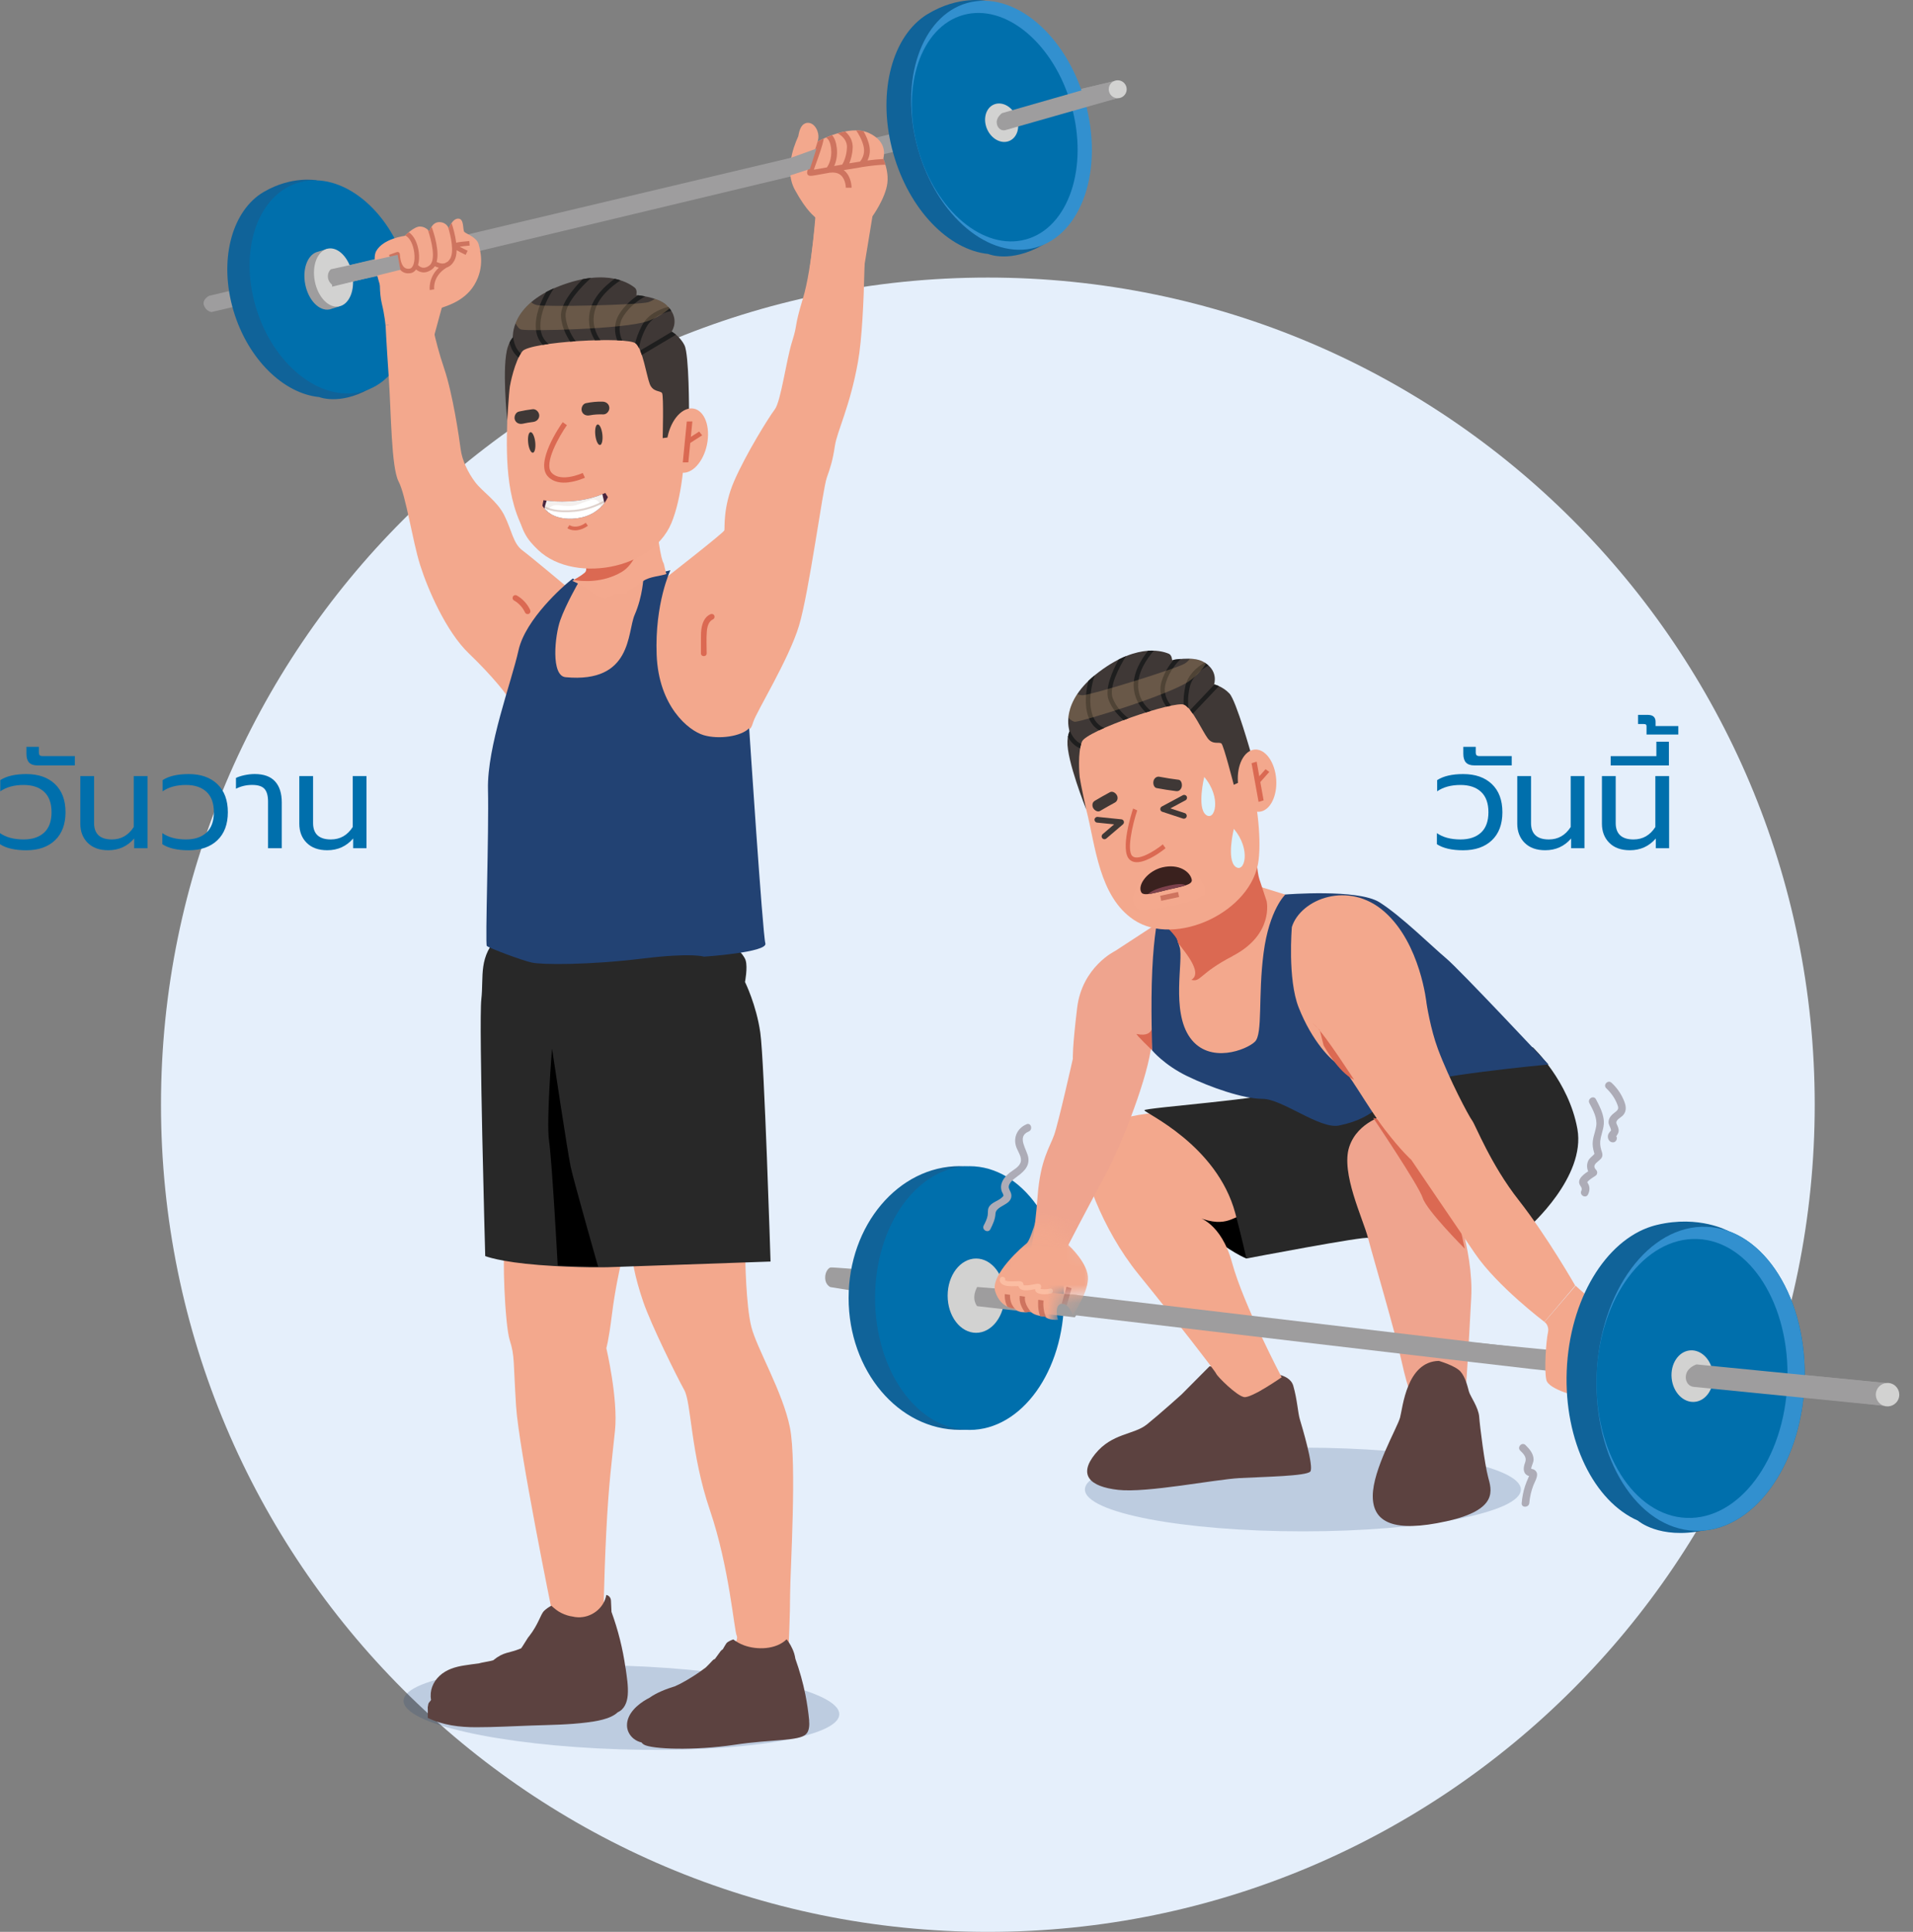 <svg width="105" height="106" viewBox="0 0 105 106" fill="none" xmlns="http://www.w3.org/2000/svg">
<rect x="0" y="0" width="105" height="106" fill="#808080" stroke="none"/>
<g clip-path="url(#clip0_1375_5872)">
<path d="M54.221 106.001C79.287 106.001 99.606 85.681 99.606 60.616C99.606 35.55 79.287 15.23 54.221 15.23C29.156 15.23 8.836 35.55 8.836 60.616C8.836 85.681 29.156 106.001 54.221 106.001Z" fill="#E5EFFB"/>
<path opacity="0.2" d="M46.066 94.07C46.106 92.803 40.785 91.605 34.181 91.395C27.578 91.186 22.191 92.043 22.151 93.311C22.111 94.578 27.432 95.776 34.036 95.985C40.639 96.195 46.026 95.338 46.066 94.07Z" fill="#224273"/>
<path d="M36.634 31.638C36.634 31.638 32.175 31.231 30.901 32.361C29.628 33.49 28.551 40.451 31.303 39.492C34.056 38.532 36.634 31.638 36.634 31.638Z" fill="#F3A88D"/>
<path d="M30.584 87.945C31.355 88.154 32.181 88.159 32.954 87.96C33.101 88.677 33.208 89.402 33.269 90.132C33.256 89.419 33.151 88.709 32.957 88.025C32.9 88.736 33.016 89.457 33.291 90.112C33.199 89.419 33.105 88.729 33.013 88.036C33.007 87.98 32.994 87.914 32.941 87.886C32.898 87.862 32.845 87.877 32.797 87.89C32.437 88.004 32.078 88.115 31.718 88.229C31.792 88.264 31.888 88.246 31.943 88.187" fill="#006FAC"/>
<path d="M42.294 89.913L42.882 90.26L42.847 91.641C42.847 91.641 41.805 91.016 41.783 90.942C41.761 90.868 41.547 90.35 41.547 90.35L41.944 89.738L42.292 89.913H42.294Z" fill="white"/>
<path d="M40.908 69.046C40.908 69.046 40.939 71.613 41.24 72.806C41.542 73.999 42.969 76.38 43.358 78.333C43.746 80.286 43.371 86.229 43.368 87.446C43.366 88.663 43.288 90.273 43.288 90.273L42.61 92.189C42.61 92.189 40.828 91.216 40.343 91.07C39.858 90.924 40.581 90.022 40.439 89.755C40.297 89.486 40.032 85.991 38.966 82.864C37.9 79.738 37.95 76.977 37.559 76.273C37.168 75.57 35.755 72.73 35.307 71.432C34.859 70.134 34.599 68.843 34.754 68.716C34.909 68.59 39.145 68.329 39.362 68.336C39.578 68.343 40.908 69.044 40.908 69.044V69.046Z" fill="#F3A88D"/>
<path d="M34.04 69.529C34.04 69.529 33.765 70.696 33.586 72.138C33.407 73.58 33.28 73.971 33.28 73.971C33.28 73.971 33.935 76.754 33.756 78.493C33.577 80.23 33.413 81.344 33.276 84.071C33.14 86.797 33.112 89.231 33.112 89.231L30.695 89.154L30.331 88.584C30.331 88.584 28.478 79.544 28.325 77.139C28.172 74.733 28.259 74.406 27.98 73.543C27.702 72.677 27.565 68.594 27.718 68.566C27.871 68.537 29.878 67.714 31.969 68.109C34.06 68.505 33.876 68.269 34.06 68.505C34.243 68.74 34.036 69.534 34.036 69.534L34.04 69.529Z" fill="#F3A88D"/>
<path d="M61.131 4.455L11.477 16.231C11.477 16.231 11.075 16.432 11.197 16.764C11.317 17.096 11.614 17.122 11.614 17.122L61.334 5.388L61.133 4.453L61.131 4.455Z" fill="#9E9D9E"/>
<path d="M14.31 10.636C14.34 10.615 14.371 10.595 14.404 10.575C14.41 10.571 14.415 10.569 14.421 10.564C14.447 10.549 14.473 10.534 14.5 10.518C16.029 9.631 17.377 9.894 17.377 9.894L17.462 10.4C19.022 11.045 20.438 12.699 21.078 14.86C21.681 16.891 21.449 18.877 20.608 20.201C20.667 20.754 20.567 21.182 20.21 21.372C18.6 22.239 17.519 21.787 17.519 21.787C15.564 21.597 13.604 19.705 12.815 17.049C12.014 14.346 12.684 11.727 14.31 10.634V10.636Z" fill="#106399"/>
<path d="M14.038 16.837C14.98 20.009 17.59 22.091 19.873 21.488C22.154 20.883 23.242 17.82 22.301 14.648C21.359 11.476 18.748 9.394 16.465 9.997C14.184 10.602 13.097 13.665 14.038 16.837Z" fill="#006FAC"/>
<path d="M40.181 51.817C40.181 51.817 40.81 52.307 40.928 52.7C41.046 53.093 40.891 53.88 40.891 53.88C40.891 53.88 41.515 55.134 41.732 56.669C41.95 58.205 42.293 69.221 42.293 69.221L33.382 69.531C33.382 69.531 31.78 69.579 29.602 69.411C27.422 69.243 26.633 68.921 26.633 68.921C26.633 68.921 26.275 56.106 26.419 54.828C26.563 53.55 26.224 52.479 27.435 51.302C28.645 50.122 33.515 50.192 34.631 50.275C35.748 50.36 38.878 50.804 38.878 50.804L40.178 51.815L40.181 51.817Z" fill="#282828"/>
<path d="M19.16 14.555L61.13 4.455L61.331 5.39L19.129 15.492L19.16 14.555Z" fill="#9E9D9E"/>
<path d="M24.478 13.394C24.478 13.394 24.065 13.031 23.694 13.02C23.322 13.009 23.158 13.156 23.108 13.175C23.058 13.197 22.802 13.103 22.551 13.217C22.3 13.33 22.038 13.446 22.038 13.446C22.038 13.446 21.668 13.459 21.485 13.588C21.301 13.717 21.153 14.348 21.317 14.486C21.481 14.624 21.889 14.255 21.889 14.255C21.889 14.255 21.85 14.49 22.282 14.392C22.715 14.294 23.027 14.158 23.027 14.158L23.344 13.638L24.476 13.392L24.478 13.394Z" fill="#EAAC80"/>
<path d="M50.697 0.915C50.73 0.891 50.765 0.867 50.8 0.843C50.806 0.838 50.813 0.836 50.819 0.832C50.848 0.812 50.878 0.794 50.907 0.777C52.609 -0.261 54.103 0.041 54.103 0.041L54.197 0.633C55.927 1.382 57.496 3.313 58.204 5.835C58.868 8.207 58.61 10.525 57.673 12.076C57.736 12.721 57.625 13.221 57.229 13.446C55.44 14.462 54.241 13.935 54.241 13.935C52.069 13.717 49.898 11.511 49.028 8.41C48.143 5.256 48.892 2.195 50.697 0.915Z" fill="#106399"/>
<path d="M56.851 13.581C59.386 12.871 60.599 9.291 59.561 5.586C58.522 1.881 55.625 -0.546 53.09 0.164C50.555 0.875 49.342 4.455 50.381 8.16C51.419 11.865 54.316 14.292 56.851 13.581Z" fill="#3290CF"/>
<path d="M56.321 13.134C58.647 12.482 59.76 9.197 58.807 5.798C57.854 2.398 55.196 0.171 52.87 0.823C50.544 1.475 49.431 4.76 50.384 8.159C51.337 11.559 53.995 13.786 56.321 13.134Z" fill="#006FAC"/>
<path d="M27.998 38.51C28.028 38.318 26.978 37.042 25.732 35.851C24.487 34.661 23.476 32.325 23.058 30.997C22.639 29.669 22.28 27.189 21.878 26.42C21.474 25.651 21.472 22.667 21.337 20.689C21.201 18.712 21.164 17.854 21.164 17.854L23.635 17.262C23.635 17.262 23.805 18.522 24.378 20.215C24.856 21.627 25.206 24.032 25.284 24.642C25.363 25.249 25.678 25.924 26.088 26.464C26.499 27.003 27.279 27.475 27.681 28.277C28.083 29.079 28.166 29.819 28.666 30.193C29.167 30.567 31.196 32.269 31.196 32.269C31.196 32.269 30.982 35.996 30.882 36.026C30.781 36.057 27.996 38.508 27.996 38.508L27.998 38.51Z" fill="#F3A88D"/>
<path d="M41.12 39.957C41.12 39.957 41.183 40.138 41.349 39.601C41.516 39.063 43.303 36.167 43.855 34.334C44.408 32.501 45.157 26.842 45.376 26.224C45.592 25.606 45.701 25.28 45.826 24.461C45.95 23.642 46.652 22.316 47.091 19.862C47.53 17.409 47.475 11.53 47.475 11.53L44.788 11.453C44.788 11.453 44.587 14.671 44.074 16.364C43.56 18.06 43.809 17.686 43.48 18.73C43.15 19.773 42.866 22.018 42.523 22.468C42.18 22.919 40.943 24.915 40.305 26.377C39.667 27.836 39.794 28.974 39.757 29.103C39.72 29.232 36.635 31.636 36.635 31.636L33.889 37.831L38.109 43.245L41.124 39.955L41.12 39.957Z" fill="#F3A88D"/>
<path d="M47.577 11.751C47.577 11.751 48.396 10.79 48.51 10.316C48.624 9.842 48.593 9.093 48.593 9.093L45.803 9.604C45.803 9.604 45.283 9.407 45.056 9.333C44.829 9.261 44.842 9.326 44.829 9.261C44.813 9.195 44.805 8.996 44.84 8.948C44.875 8.9 45.329 9.003 45.416 8.824C45.504 8.645 45.79 8.763 45.602 8.428C45.554 8.343 44.831 8.208 44.512 8.411C44.193 8.614 43.988 8.872 43.926 9.215C43.865 9.558 43.773 9.868 44.112 10.076C44.451 10.283 44.822 10.511 45.043 10.812C45.264 11.116 45.41 11.679 45.41 11.679L47.579 11.749L47.577 11.751Z" fill="#F3A88D"/>
<path d="M46.364 10.068C46.449 10.004 47.229 9.351 47.163 9.355C47.098 9.36 45.802 9.605 45.802 9.605L45.457 9.476C45.457 9.476 45.669 9.666 45.778 9.851C45.887 10.037 46.364 10.068 46.364 10.068Z" fill="#EAAC80"/>
<path d="M22.651 17.571C22.651 17.571 22.837 16.656 22.97 16.363C23.103 16.07 24.185 15.391 24.438 15.177C24.692 14.963 25.061 14.224 25.061 14.224L23.942 14.469L23.232 13.483C23.232 13.483 22.474 13.287 22.299 13.331C22.125 13.374 21.97 13.591 22.286 13.726C22.603 13.859 22.599 14.008 22.599 14.008L21.727 15.065L20.858 15.236C20.858 15.236 20.807 16.048 20.96 16.671C21.113 17.294 21.161 17.853 21.161 17.853L22.651 17.571Z" fill="#F3A88D"/>
<path d="M48.056 8.249C48.056 8.249 47.739 8.38 47.588 8.437C47.438 8.494 47.274 8.909 46.964 8.997C46.653 9.086 46.572 8.922 46.572 8.922C46.572 8.922 46.511 9.13 46.236 9.121C45.961 9.112 45.967 8.964 45.967 8.964C45.967 8.964 45.814 9.143 45.567 9.099C45.323 9.053 45.406 8.306 45.498 8.166C45.589 8.027 46.028 8.184 46.028 8.184C46.028 8.184 46.122 7.946 46.382 7.915C46.642 7.887 46.813 7.989 46.813 7.989C46.813 7.989 47.136 7.909 47.58 7.944C48.023 7.978 48.246 8.204 48.246 8.204L48.056 8.245V8.249Z" fill="#EAAC80"/>
<path d="M17.354 13.839H17.361C17.383 13.828 17.407 13.822 17.428 13.817L18.003 13.643C18.003 13.643 18.025 13.765 18.055 13.935C18.405 14.158 18.698 14.621 18.809 15.194C18.916 15.757 18.82 16.288 18.586 16.625C18.602 16.743 18.61 16.817 18.61 16.817L18.213 16.939C18.171 16.957 18.128 16.97 18.084 16.979C17.516 17.088 16.919 16.465 16.751 15.589C16.596 14.779 16.863 14.036 17.354 13.841V13.839Z" fill="#9E9D9E"/>
<path d="M17.277 15.424C17.445 16.3 18.041 16.923 18.609 16.814C19.177 16.704 19.503 15.907 19.335 15.031C19.166 14.155 18.57 13.532 18.002 13.641C17.434 13.751 17.108 14.548 17.277 15.424Z" fill="#D2D2D1"/>
<path d="M18.167 14.772C18.167 14.772 17.972 14.916 17.998 15.217C18.027 15.519 18.294 15.674 18.294 15.674L21.444 14.99L21.225 14.105L18.169 14.772H18.167Z" fill="#9E9D9E"/>
<path d="M30.3 57.539C30.3 57.539 31.154 63.241 31.326 64.036C31.499 64.832 32.83 69.511 32.83 69.511L30.612 69.441C30.612 69.441 30.3 63.706 30.138 62.616C29.974 61.526 30.3 57.539 30.3 57.539Z" fill="black"/>
<path d="M54.177 7.081C54.415 7.631 54.966 7.922 55.409 7.729C55.851 7.537 56.017 6.936 55.779 6.386C55.54 5.835 54.99 5.545 54.546 5.737C54.105 5.929 53.939 6.53 54.177 7.081Z" fill="#D2D2D1"/>
<path d="M54.993 6.212C54.993 6.212 54.701 6.419 54.707 6.712C54.714 7.005 54.934 7.195 55.172 7.143L61.331 5.388L61.13 4.453L54.993 6.21V6.212Z" fill="#9E9D9E"/>
<path d="M60.856 4.881C60.847 5.154 61.061 5.381 61.332 5.39C61.603 5.399 61.832 5.184 61.841 4.914C61.85 4.643 61.636 4.413 61.365 4.405C61.094 4.396 60.864 4.61 60.856 4.881Z" fill="#D2D2D1"/>
<path d="M41.12 39.956C41.12 39.956 41.86 51.264 42.009 51.762C42.157 52.26 38.636 52.492 38.636 52.492C38.636 52.492 38.015 52.262 35.282 52.594C32.267 52.961 29.759 52.937 29.204 52.819C28.649 52.704 26.816 52.005 26.72 51.904C26.624 51.801 26.84 45.693 26.784 43.322C26.727 40.952 28.079 37.415 28.459 35.685C28.842 33.954 30.976 32.121 31.208 31.931C31.527 31.671 31.439 31.741 31.439 31.741L31.75 31.966C31.75 31.966 31.048 33.185 30.749 34.04C30.45 34.894 30.233 37.081 31.042 37.157C34.714 37.505 34.421 34.684 34.834 33.738C35.286 32.705 35.319 31.66 35.319 31.66L36.796 31.289C36.796 31.289 35.935 33.102 36.042 35.927C36.15 38.752 37.786 40.087 38.616 40.336C39.446 40.585 40.681 40.412 41.117 39.958L41.12 39.956Z" fill="#224273"/>
<path d="M38.787 35.849C38.787 35.451 38.763 35.047 38.796 34.65C38.818 34.39 38.886 34.095 39.143 33.977C39.22 33.942 39.239 33.83 39.2 33.763C39.154 33.684 39.063 33.671 38.986 33.706C38.661 33.856 38.538 34.211 38.495 34.542C38.471 34.726 38.473 34.907 38.473 35.093V35.851C38.473 36.052 38.789 36.054 38.787 35.851V35.849Z" fill="#DB6952"/>
<path d="M29.098 33.462C28.943 33.134 28.683 32.856 28.369 32.675C28.297 32.633 28.194 32.655 28.154 32.732C28.115 32.808 28.135 32.902 28.211 32.946C28.248 32.968 28.283 32.99 28.318 33.014C28.334 33.025 28.351 33.035 28.366 33.046C28.371 33.049 28.397 33.068 28.377 33.055C28.358 33.042 28.386 33.062 28.388 33.064C28.454 33.116 28.513 33.173 28.57 33.234C28.598 33.265 28.624 33.295 28.648 33.326C28.666 33.35 28.637 33.311 28.648 33.326C28.655 33.335 28.659 33.341 28.666 33.35C28.679 33.368 28.69 33.385 28.703 33.403C28.749 33.472 28.79 33.544 28.825 33.619C28.86 33.693 28.974 33.719 29.039 33.676C29.116 33.625 29.133 33.54 29.096 33.462H29.098Z" fill="#DB6952"/>
<path d="M32.155 31.354C32.109 31.459 31.786 31.662 31.41 31.872C31.81 32.044 32.173 32.254 32.529 32.523C32.577 32.56 32.62 32.599 32.664 32.638C32.854 32.713 33.047 32.78 33.239 32.844C33.317 32.791 33.403 32.748 33.499 32.715C33.719 32.577 33.99 32.516 34.298 32.566C34.724 32.256 34.973 32.103 35.314 31.874C35.672 31.633 36.219 31.618 36.581 31.496C36.525 31.387 36.444 30.932 36.424 30.901C36.278 30.701 36.109 29.665 35.751 26.506L31.655 26.941C31.976 30.082 32.256 31.127 32.155 31.354Z" fill="#F4A98E"/>
<path d="M35.606 27.238C35.606 27.238 35.746 27.144 35.821 27.122C35.799 26.926 35.775 26.72 35.748 26.502L34.816 26.6L31.801 28.254C32.054 30.382 32.24 31.158 32.155 31.35C32.111 31.448 31.829 31.632 31.488 31.824C31.956 31.903 33.074 32.001 34.125 31.383C35.499 30.574 35.609 27.238 35.609 27.238H35.606Z" fill="#DB6952"/>
<path d="M28.496 19.579C27.406 20.984 28.581 24.272 28.605 24.479C28.629 24.685 28.242 26.138 28.476 28.169C28.71 30.199 30.532 31.184 32.964 30.638C36.409 29.865 36.28 26.083 36.28 26.083L36.73 25.991L37.394 22.745C37.394 22.745 37.643 18.539 35.126 18.166C32.607 17.792 28.942 19.011 28.496 19.581V19.579Z" fill="#F4A98E"/>
<path d="M27.877 20.64C27.766 21.281 27.862 22.198 27.838 23.175C27.785 25.228 27.759 27.826 29.186 29.779C30.883 32.101 35.707 31.457 36.852 28.7C37.949 26.058 37.778 20.155 36.872 18.89C35.39 16.824 28.487 17.154 27.875 20.643L27.877 20.64Z" fill="#F3A88D"/>
<path d="M36.579 16.738C37.374 17.481 36.863 18.195 36.863 18.195C36.863 18.195 37.313 18.431 37.57 18.945C37.828 19.458 37.819 22.634 37.819 22.634L36.954 23.958L36.373 24.041C36.373 24.041 36.434 21.717 36.34 21.57C36.246 21.424 35.844 21.527 35.665 21.075C35.488 20.622 35.276 19.18 34.903 18.851C34.438 18.44 29.092 18.75 28.672 19.274C28.253 19.799 28.001 21.088 27.984 21.212C27.927 21.61 27.842 23.082 27.842 23.082C27.842 23.082 27.525 20.061 27.877 19.023C28.004 18.652 28.154 18.512 28.154 18.512C28.154 18.512 27.977 16.755 30.702 15.698C33.428 14.641 34.66 15.652 34.831 15.777C35.001 15.901 34.925 16.194 34.925 16.194C34.925 16.194 36.096 16.284 36.581 16.738H36.579Z" fill="#3F3836"/>
<path d="M37.753 22.435C37.123 22.603 36.603 23.519 36.588 24.48C36.573 25.441 37.071 26.083 37.698 25.915C38.327 25.747 38.847 24.832 38.862 23.87C38.878 22.909 38.38 22.267 37.753 22.435Z" fill="#F3A88D"/>
<path d="M37.782 25.369L37.477 25.373L37.697 23.127L38.003 23.123L37.782 25.369Z" fill="#DA6952"/>
<path d="M37.812 24.353L37.648 24.145L38.376 23.678L38.538 23.887L37.812 24.353Z" fill="#DA6952"/>
<path d="M28.46 19.623C28.5 19.542 28.541 19.465 28.585 19.395C28.338 19.183 28.192 18.843 28.152 18.373C28.152 18.366 28.152 18.362 28.152 18.355C28.146 18.454 28.152 18.511 28.152 18.511C28.152 18.511 28.063 18.594 27.967 18.799C28.056 19.157 28.222 19.433 28.463 19.62L28.46 19.623Z" fill="#1E1E1E"/>
<path d="M30.109 18.873C29.889 18.694 29.703 18.429 29.668 18.032C29.591 17.162 30.135 16.223 30.404 15.816C30.251 15.884 30.109 15.954 29.976 16.024C29.688 16.531 29.349 17.302 29.415 18.053C29.449 18.436 29.598 18.715 29.792 18.921C29.893 18.903 30 18.888 30.109 18.873Z" fill="#1E1E1E"/>
<path d="M36.876 18.203L35.137 19.236C35.167 19.311 35.198 19.394 35.226 19.479L37.103 18.365C36.996 18.275 36.911 18.223 36.876 18.203Z" fill="#1E1E1E"/>
<path d="M31.044 17.371C30.985 16.69 31.902 15.735 32.438 15.25C32.294 15.265 32.141 15.289 31.981 15.32C31.409 15.89 30.734 16.747 30.791 17.393C30.836 17.926 31.072 18.402 31.297 18.745C31.396 18.737 31.494 18.73 31.592 18.724C31.363 18.398 31.09 17.911 31.044 17.371Z" fill="#1E1E1E"/>
<path d="M35.073 19.099C35.112 18.83 35.215 18.441 35.47 17.965C35.767 17.408 36.379 17.165 36.849 17.061C36.803 16.988 36.748 16.914 36.678 16.84C36.176 16.971 35.564 17.248 35.245 17.845C35.04 18.227 34.929 18.559 34.865 18.826C34.878 18.834 34.892 18.841 34.9 18.85C34.961 18.904 35.018 18.992 35.073 19.099Z" fill="#1E1E1E"/>
<path d="M34.228 17.331C34.584 16.78 35.087 16.442 35.416 16.262C35.248 16.23 35.106 16.212 35.019 16.201C34.695 16.413 34.311 16.734 34.016 17.191C33.656 17.748 33.736 18.296 33.876 18.67C33.974 18.674 34.066 18.679 34.154 18.685C34.012 18.373 33.887 17.857 34.23 17.328L34.228 17.331Z" fill="#1E1E1E"/>
<path d="M32.632 17.121C32.809 16.335 33.532 15.729 34.061 15.382C33.963 15.351 33.856 15.321 33.74 15.297C33.203 15.684 32.558 16.291 32.383 17.067C32.228 17.757 32.427 18.305 32.654 18.67C32.757 18.668 32.859 18.666 32.958 18.663C32.713 18.323 32.481 17.792 32.632 17.121Z" fill="#1E1E1E"/>
<g opacity="0.22">
<path d="M36.579 16.737C36.419 16.588 36.186 16.479 35.943 16.398C35.83 16.475 35.707 16.54 35.585 16.58C35.078 16.733 29.951 16.855 29.457 16.737C29.323 16.704 29.227 16.648 29.157 16.582C28.683 16.986 28.432 17.399 28.299 17.74C28.384 17.91 28.487 18.048 28.609 18.081C28.985 18.183 34.267 18.068 35.532 17.626C36.061 17.443 36.465 17.172 36.752 16.918C36.703 16.859 36.649 16.798 36.583 16.737H36.579Z" fill="#FDC987"/>
</g>
<path d="M29.377 24.255C29.411 24.567 29.355 24.83 29.248 24.841C29.141 24.852 29.026 24.611 28.991 24.299C28.956 23.988 29.012 23.724 29.119 23.713C29.226 23.702 29.342 23.943 29.377 24.255Z" fill="#3F3836"/>
<path d="M32.676 23.875C32.711 24.187 32.827 24.428 32.934 24.417C33.04 24.406 33.097 24.142 33.062 23.831C33.027 23.521 32.912 23.279 32.805 23.289C32.698 23.3 32.641 23.565 32.676 23.875Z" fill="#3F3836"/>
<path d="M29.235 22.453C28.984 22.484 28.733 22.527 28.484 22.582C28.3 22.623 28.204 22.851 28.256 23.021C28.318 23.213 28.51 23.29 28.696 23.248C28.883 23.207 29.071 23.174 29.261 23.152C29.449 23.13 29.604 22.988 29.598 22.789C29.591 22.613 29.423 22.431 29.235 22.453Z" fill="#3F3836"/>
<path d="M33.081 22.039C32.769 22.028 32.467 22.061 32.162 22.122C31.976 22.159 31.882 22.395 31.934 22.561C31.995 22.758 32.188 22.826 32.373 22.788C32.616 22.741 32.863 22.73 33.11 22.738C33.298 22.745 33.453 22.555 33.446 22.376C33.437 22.175 33.274 22.046 33.084 22.039H33.081Z" fill="#3F3836"/>
<path d="M31.205 26.467C30.814 26.513 30.375 26.467 30.075 26.146C29.355 25.386 30.724 23.389 30.884 23.164L31.117 23.328C30.724 23.887 29.809 25.445 30.283 25.947C30.801 26.496 31.974 25.956 31.985 25.952L32.105 26.212C32.074 26.225 31.672 26.41 31.205 26.465V26.467Z" fill="#DB6952"/>
<path d="M29.831 27.442L29.771 27.746C29.771 27.746 30.176 28.578 31.57 28.45C32.963 28.318 33.365 27.274 33.365 27.274L33.223 27.047C31.626 27.783 29.831 27.445 29.831 27.445V27.442Z" fill="#49263E"/>
<path d="M30.007 27.469C29.972 27.574 29.915 27.751 29.885 27.91C30.084 28.146 30.575 28.542 31.569 28.45C32.447 28.367 32.932 27.923 33.171 27.604C33.138 27.451 33.094 27.253 33.061 27.117C31.809 27.635 30.479 27.53 30.007 27.469Z" fill="white"/>
<g opacity="0.22">
<path d="M30.007 27.469C29.972 27.574 29.915 27.751 29.885 27.91C29.924 27.956 29.972 28.006 30.035 28.061C30.156 27.792 30.352 27.685 30.695 27.724C31.043 27.766 31.351 27.805 31.692 27.69C31.932 27.607 32.17 27.504 32.415 27.434C32.784 27.331 32.946 27.558 32.956 27.847C33.044 27.764 33.114 27.681 33.171 27.604C33.138 27.451 33.094 27.253 33.061 27.117C31.809 27.635 30.479 27.53 30.007 27.469Z" fill="#CAB4AC"/>
</g>
<path d="M31.7 29.092C31.37 29.136 31.154 28.994 31.141 28.983L31.254 28.814C31.27 28.825 31.634 29.057 32.15 28.686L32.268 28.849C32.056 29.002 31.864 29.068 31.698 29.09L31.7 29.092Z" fill="#DB6952"/>
<g opacity="0.62">
<path d="M33.139 27.469C32.781 27.665 32.209 27.917 31.52 27.98C30.531 28.07 30.098 27.884 29.915 27.775C29.906 27.81 29.897 27.845 29.891 27.877C30.098 27.993 30.557 28.17 31.529 28.081C31.577 28.076 31.623 28.072 31.671 28.065C32.298 27.984 32.818 27.759 33.161 27.571C33.155 27.539 33.146 27.504 33.139 27.469Z" fill="#CAB4AC"/>
</g>
<path d="M48.486 8.71C48.473 8.673 48.803 7.81 47.689 7.296C46.609 6.798 44.873 7.766 44.873 7.766C44.873 7.766 45.021 7.443 44.803 7.052C44.582 6.66 44.213 6.68 44.04 6.879C43.867 7.078 43.826 7.434 43.817 7.475C43.809 7.517 42.946 9.168 43.627 10.412C44.307 11.655 44.715 11.862 44.77 11.956C44.787 11.985 44.51 14.327 44.453 14.667C44.829 14.755 44.787 14.506 45.174 14.517C45.642 14.532 46.799 15.921 47.241 15.808L47.887 11.869C47.887 11.869 48.602 10.877 48.705 10.049C48.768 9.544 48.617 9.055 48.486 8.712V8.71Z" fill="#F3A88D"/>
<path d="M47.298 9.169C47.789 9.094 48.252 9.042 48.598 9.035C48.565 8.922 48.528 8.817 48.49 8.723C48.237 8.734 47.936 8.764 47.614 8.806C47.708 8.614 47.783 8.345 47.721 8.024C47.667 7.738 47.531 7.434 47.394 7.198C47.263 7.17 47.127 7.156 46.99 7.154C47.116 7.331 47.339 7.7 47.411 8.083C47.486 8.476 47.287 8.767 47.208 8.865C47.011 8.896 46.813 8.926 46.616 8.961C46.701 8.758 46.791 8.463 46.802 8.089C46.808 7.88 46.752 7.526 46.389 7.215C46.249 7.242 46.114 7.277 45.983 7.314C46.321 7.51 46.496 7.775 46.487 8.081C46.472 8.572 46.301 8.909 46.229 9.029C46.076 9.055 45.93 9.083 45.788 9.11C45.886 8.887 45.976 8.555 45.932 8.135C45.899 7.816 45.812 7.576 45.672 7.416C45.55 7.46 45.438 7.504 45.338 7.548C45.489 7.631 45.585 7.838 45.618 8.168C45.674 8.71 45.471 9.066 45.39 9.184C45.115 9.234 44.844 9.284 44.669 9.311C44.7 9.221 44.739 9.114 44.776 9.011C44.934 8.581 45.148 7.995 45.216 7.6C45.026 7.685 44.901 7.753 44.877 7.766C44.779 8.118 44.604 8.563 44.479 8.902C44.309 9.372 44.285 9.444 44.305 9.52C44.335 9.638 44.425 9.658 44.58 9.643C44.639 9.636 44.707 9.625 44.783 9.612C44.971 9.582 45.233 9.533 45.535 9.477C45.55 9.474 45.565 9.47 45.578 9.468V9.474C45.819 9.448 46.017 9.494 46.157 9.619C46.422 9.855 46.426 10.296 46.426 10.3H46.583H46.741C46.741 10.276 46.741 9.715 46.369 9.383C46.349 9.365 46.328 9.35 46.308 9.335C46.321 9.332 46.336 9.33 46.349 9.328L47.295 9.173L47.298 9.169Z" fill="#CE745F"/>
<path d="M44.984 7.301C44.98 7.318 44.975 7.336 44.969 7.355C44.973 7.34 44.977 7.323 44.984 7.301Z" fill="#CD786A"/>
<path d="M42.578 8.958L44.813 8.154L44.453 9.273L42.74 9.83L42.578 8.958Z" fill="#9E9D9E"/>
<path d="M21.385 18.352C21.307 18.07 21.446 17.157 21.385 17.039C21.324 16.921 20.262 14.472 20.649 13.777C21.038 13.082 22.224 12.94 22.224 12.94C22.224 12.94 22.727 12.416 23.063 12.429C23.399 12.442 23.568 12.706 23.568 12.706C23.568 12.706 23.695 12.188 24.11 12.188C24.525 12.188 24.632 12.538 24.632 12.538C24.632 12.538 24.824 11.985 25.158 11.996C25.492 12.007 25.388 12.612 25.484 12.722C25.58 12.831 26.176 13.014 26.275 13.414C26.347 13.709 26.635 14.62 26.041 15.621C25.447 16.621 24.273 16.838 24.247 16.894C24.221 16.951 23.48 19.839 23.336 19.979C23.065 20.239 21.545 18.933 21.383 18.356L21.385 18.352Z" fill="#F3A88D"/>
<path d="M25.245 13.534C25.393 13.512 25.599 13.49 25.778 13.475L25.758 13.226C25.391 13.254 25.17 13.285 25.039 13.318C24.987 12.892 24.862 12.47 24.786 12.236C24.685 12.38 24.631 12.536 24.631 12.536C24.631 12.536 24.62 12.498 24.591 12.45C24.751 12.97 24.93 13.798 24.714 14.183C24.672 14.255 24.626 14.312 24.576 14.355C24.517 14.384 24.463 14.412 24.412 14.443C24.408 14.443 24.404 14.447 24.399 14.447C24.231 14.487 24.061 14.419 23.965 14.373C24.131 13.768 23.825 12.811 23.689 12.437C23.602 12.568 23.569 12.704 23.569 12.704C23.569 12.704 23.541 12.658 23.482 12.605C23.685 13.2 23.951 14.277 23.567 14.567C23.438 14.666 23.313 14.705 23.2 14.688C23.075 14.668 22.986 14.587 22.946 14.543C23.008 14.336 23.016 14.08 22.986 13.833C22.931 13.39 22.743 12.94 22.437 12.745C22.343 12.824 22.271 12.894 22.243 12.925C22.505 13.034 22.684 13.444 22.737 13.866C22.796 14.336 22.686 14.716 22.479 14.742C22.365 14.758 22.273 14.738 22.199 14.679C22.064 14.57 21.979 14.336 21.95 13.984C21.946 13.938 21.937 13.829 21.826 13.825C21.795 13.825 21.786 13.825 21.352 13.986L21.439 14.22C21.533 14.185 21.633 14.148 21.712 14.12C21.736 14.329 21.806 14.685 22.044 14.876C22.173 14.978 22.332 15.018 22.516 14.991C22.538 14.987 22.56 14.982 22.582 14.978C22.689 14.948 22.772 14.878 22.837 14.786C22.911 14.849 23.023 14.917 23.16 14.939C23.252 14.954 23.344 14.948 23.436 14.919C23.527 14.891 23.626 14.843 23.72 14.771C23.779 14.727 23.827 14.67 23.866 14.609C23.923 14.637 23.997 14.668 24.085 14.69C23.493 15.234 23.587 15.907 23.587 15.915L23.833 15.878C23.829 15.848 23.739 15.153 24.511 14.683C24.683 14.626 24.825 14.502 24.932 14.312C25.022 14.152 25.059 13.947 25.063 13.726C25.17 13.79 25.326 13.873 25.559 13.984L25.666 13.757C25.522 13.689 25.363 13.608 25.245 13.541V13.534Z" fill="#CE745F"/>
<path d="M44.414 94.406C44.368 93.93 44.3 93.456 44.206 92.986C44.073 92.316 43.885 91.66 43.656 91.018C43.638 90.906 43.616 90.808 43.592 90.729C43.485 90.386 43.306 90.113 43.177 89.947C42.594 90.517 41.545 90.544 40.824 90.273C40.608 90.192 40.418 90.083 40.247 89.954C40.112 90.004 39.95 90.076 39.883 90.15C39.854 90.183 39.778 90.312 39.671 90.498C39.623 90.522 39.581 90.559 39.546 90.607C39.443 90.747 39.341 90.889 39.238 91.029C39.192 91.042 39.151 91.064 39.118 91.101C38.995 91.238 38.867 91.367 38.736 91.496C38.296 91.828 37.836 92.125 37.346 92.383C37.25 92.433 37.152 92.477 37.053 92.523C36.549 92.68 36.059 92.866 35.618 93.174C35.618 93.174 35.614 93.176 35.611 93.178C35.581 93.194 35.55 93.207 35.52 93.224C35.002 93.513 34.403 94.028 34.414 94.679C34.419 94.957 34.55 95.199 34.744 95.37C34.757 95.383 34.773 95.394 34.788 95.407C34.91 95.503 35.056 95.573 35.209 95.606C35.244 95.651 35.286 95.691 35.338 95.724C35.775 95.984 38.141 96.06 40.322 95.735C42.415 95.422 43.876 95.542 44.245 95.147C44.422 94.985 44.433 94.636 44.411 94.408L44.414 94.406Z" fill="#5C4240"/>
<path d="M34.33 91.507C34.184 90.461 33.924 89.434 33.563 88.442C33.553 88.239 33.541 88.036 33.535 87.831C33.528 87.675 33.43 87.542 33.277 87.514C33.157 88.246 32.447 88.779 31.704 88.739C31.608 88.735 31.512 88.72 31.42 88.698C31.324 88.685 31.228 88.665 31.134 88.634C30.92 88.567 30.701 88.464 30.522 88.324C30.435 88.257 30.348 88.184 30.262 88.106C30.131 88.174 29.994 88.263 29.869 88.383C29.666 88.573 29.567 89.113 29.035 89.79C28.991 89.812 28.641 90.421 28.598 90.446C27.89 90.738 27.667 90.614 27.068 91.101C26.974 91.138 26.371 91.234 26.277 91.271C26.013 91.304 25.749 91.339 25.486 91.381C24.999 91.455 24.499 91.603 24.13 91.949C23.761 92.292 23.57 92.77 23.66 93.27C23.664 93.297 23.512 93.447 23.52 93.469C23.481 93.57 23.503 93.637 23.477 93.644C23.481 93.834 23.485 94.022 23.481 94.212C23.481 94.227 23.479 94.243 23.479 94.258C24.307 94.662 25.218 94.773 26.133 94.773C27.142 94.773 28.154 94.715 29.163 94.68C30.181 94.645 31.208 94.638 32.22 94.509C32.663 94.452 33.511 94.339 33.909 93.948C33.909 93.948 33.911 93.948 33.913 93.948C34.282 93.782 34.422 93.395 34.455 93.015C34.496 92.523 34.402 91.995 34.335 91.507H34.33Z" fill="#5C4240"/>
<path d="M18.253 14.793L21.823 13.982L21.974 14.804L18.225 15.73L18.253 14.793Z" fill="#9E9D9E"/>
<path opacity="0.2" d="M71.512 84.024C78.12 84.024 83.476 82.996 83.476 81.728C83.476 80.46 78.12 79.432 71.512 79.432C64.905 79.432 59.549 80.46 59.549 81.728C59.549 82.996 64.905 84.024 71.512 84.024Z" fill="#224273"/>
<path d="M69.013 75.36H69.498C69.498 75.36 70.772 75.288 70.986 76.042C71.202 76.795 71.237 77.512 71.344 77.873C71.451 78.231 72.133 80.492 71.919 80.743C71.702 80.994 69.406 81.029 68.043 81.102C66.68 81.174 62.948 81.927 61.369 81.748C59.789 81.569 59.179 80.922 60.112 79.775C61.045 78.626 62.229 78.735 62.946 78.161C63.663 77.586 64.847 76.518 64.847 76.518L66.389 74.967L69.008 75.362L69.013 75.36Z" fill="#5C4240"/>
<path d="M70.014 75.717C70.014 75.717 69.553 75.946 69.302 76.195C69.05 76.447 68.576 76.464 68.576 76.464L70.016 75.717H70.014Z" fill="white"/>
<path d="M68.416 69.055C68.416 69.055 67.537 68.731 66.004 67.447C64.468 66.162 62.556 64.878 64.813 64.972C67.07 65.066 68.949 65.787 68.949 65.787L69.388 67.012L68.416 69.057V69.055Z" fill="black"/>
<path d="M68.228 66.757C67.804 66.569 67.404 67.471 65.744 66.781C65.744 66.781 67.022 67.073 67.627 69.291C68.254 71.593 70.347 75.57 70.347 75.57C70.347 75.57 68.698 76.721 68.289 76.658C67.883 76.594 66.817 75.53 66.753 75.373C66.69 75.216 64.529 72.428 62.491 69.92C60.455 67.414 59.325 64.12 59.358 62.931C59.389 61.742 62.397 60.914 64.811 61.03C67.223 61.146 68.54 63.779 68.54 63.779L68.383 65.19L68.226 66.754L68.228 66.757Z" fill="#F3A88D"/>
<path d="M47.359 69.671C47.359 69.671 45.698 69.529 45.589 69.546C45.48 69.562 45.276 69.782 45.292 70.143C45.307 70.503 45.574 70.621 45.574 70.621L47.361 70.912V69.673L47.359 69.671Z" fill="#9E9D9E"/>
<path d="M52.687 63.987C53.831 63.987 54.904 64.36 55.819 65.009V77.433C54.904 78.082 53.831 78.456 52.687 78.456C49.313 78.456 46.578 75.216 46.578 71.22C46.578 67.224 49.313 63.984 52.687 63.984V63.987Z" fill="#106399"/>
<path d="M53.218 78.46C56.082 78.46 58.404 75.22 58.404 71.224C58.404 67.228 56.082 63.988 53.218 63.988C50.353 63.988 48.031 67.228 48.031 71.224C48.031 75.22 50.353 78.46 53.218 78.46Z" fill="#006FAC"/>
<path d="M53.576 73.131C54.438 73.131 55.138 72.219 55.138 71.093C55.138 69.967 54.438 69.055 53.576 69.055C52.713 69.055 52.014 69.967 52.014 71.093C52.014 72.219 52.713 73.131 53.576 73.131Z" fill="#D2D2D1"/>
<path d="M84.135 57.468C84.135 57.468 86.11 59.317 86.58 61.949C87.05 64.582 83.925 67.319 83.925 67.319C83.925 67.319 83.08 66.756 83.08 66.568C83.08 66.38 82.191 64.586 81.437 63.223C80.686 61.86 79.705 60.804 78.435 61.32C77.166 61.838 75.136 68.071 75.088 67.931C75.04 67.789 68.414 69.054 68.414 69.054C68.414 69.054 68.095 67.651 67.802 66.568C66.789 62.803 62.812 61.062 62.812 60.92C62.812 60.778 69.871 60.28 70.389 59.852C70.907 59.424 79.132 56.809 79.132 56.809L84.135 57.468Z" fill="#282828"/>
<path d="M74.056 62.93C74.525 61.504 76.124 61.161 76.124 61.161L78.351 59.852L79.557 59.664V60.595C80.795 60.223 79.697 62.377 80.393 63.642C80.942 64.634 82.034 65.296 81.857 66.362L79.648 65.44C79.648 65.44 80.892 68.565 80.752 71.195C80.61 73.828 80.47 76.366 80.422 76.412C80.374 76.458 77.512 76.622 77.512 76.622C77.512 76.622 77.306 76.386 76.931 74.695C76.555 73.002 75.371 69.012 75.089 67.931C74.807 66.85 73.586 64.359 74.056 62.93Z" fill="#EFA48E"/>
<path d="M78.974 74.672C78.974 74.672 79.879 74.934 80.161 75.253C80.442 75.572 80.554 76.096 80.628 76.359C80.702 76.621 81.152 77.219 81.19 77.744C81.227 78.268 81.489 80.328 81.677 81.038C81.865 81.75 82.275 82.836 79.392 83.472C76.508 84.108 75.348 83.546 75.348 82.087C75.348 80.627 76.696 78.342 76.846 77.781C76.997 77.219 77.207 74.711 78.974 74.672Z" fill="#5C4240"/>
<path d="M75.371 61.34C75.371 61.34 77.873 65.045 78.091 65.734C78.309 66.424 80.396 68.513 80.396 68.513L79.952 66.435C79.952 66.435 80.457 64.447 79.223 63.339C77.988 62.231 77.254 61.867 77.254 61.867L75.371 61.338V61.34Z" fill="#DB6952"/>
<path d="M64.487 50.039L61.21 52.178C61.21 52.178 59.393 53.047 59.122 55.302C58.849 57.557 58.886 58.094 58.886 58.094C58.886 58.094 58.097 61.605 57.859 62.278C57.621 62.951 57.101 63.639 56.952 65.636C56.804 67.632 56.535 68.878 56.535 68.878C56.535 68.878 58.161 69.376 58.156 69.282C58.152 69.188 60.16 65.402 60.758 64.303C61.357 63.202 62.849 59.636 63.17 57.565C63.491 55.494 64.3 52.805 64.3 52.805L64.492 50.041L64.487 50.039Z" fill="#EFA48E"/>
<path d="M62.395 56.735C62.273 56.708 63.245 57.639 63.245 57.639V55.977C63.245 55.977 63.492 56.973 62.395 56.735Z" fill="#DB6952"/>
<path d="M70.546 49.082C70.546 49.082 74.527 48.756 75.717 49.508C76.908 50.259 78.621 51.953 79.372 52.58C80.124 53.207 84.996 58.408 84.996 58.408C84.996 58.408 78.173 59.038 77.043 59.665C75.916 60.292 75.58 61.338 73.487 61.758C72.44 61.967 70.367 60.294 69.301 60.294C68.235 60.294 66.426 59.658 65.165 59.048C63.903 58.437 63.245 57.642 63.245 57.642C63.245 57.642 63.151 55.225 63.245 53.22C63.339 51.214 63.557 50.369 63.557 50.369L64.521 49.493L70.544 49.084L70.546 49.082Z" fill="#224273"/>
<path d="M66.378 47.265C66.409 47.014 67.064 45.867 67.381 45.867C67.698 45.867 67.969 46.123 67.969 46.123L68.62 48.489L70.547 49.085C70.547 49.085 69.668 49.9 69.356 52.282C69.043 54.663 69.321 56.719 68.882 57.156C68.443 57.593 66.389 58.418 65.325 56.946C64.259 55.473 64.969 52.688 64.748 51.967C64.53 51.246 63.84 49.367 63.87 49.177C63.901 48.989 66.09 46.293 66.09 46.293L66.378 47.265Z" fill="#F3A88D"/>
<path d="M70.907 50.868C70.907 50.868 70.662 53.719 71.283 55.286C72.021 57.154 73.09 58.222 73.487 58.408C73.885 58.593 75.058 60.743 75.997 61.964C76.937 63.185 77.461 63.638 77.461 63.638C77.461 63.638 79.746 67.009 80.968 68.794C82.189 70.581 84.771 72.532 84.771 72.532L86.46 70.541C86.46 70.541 84.913 67.83 83.362 65.857C81.811 63.883 80.992 61.737 80.804 61.486C80.616 61.235 79.554 59.242 78.927 57.566C78.51 56.452 78.3 55.056 78.3 55.056C78.3 55.056 77.972 51.781 75.997 50.034C74.022 48.286 71.392 49.328 70.907 50.864V50.868Z" fill="#F3A88D"/>
<path d="M74.324 59.248C74.324 59.248 72.734 56.788 72.231 56.318C71.731 55.848 72.441 56.528 72.441 56.528L72.651 57.364C72.651 57.364 73.457 58.843 74.324 59.248Z" fill="#DB6952"/>
<path d="M85.243 75.247C84.992 75.247 57.762 72.02 57.762 72.02L58.795 71.018L87.028 74.371L85.241 75.249L85.243 75.247Z" fill="#9E9D9E"/>
<path d="M59.359 71.762L58.992 72.28L53.633 71.668C53.633 71.668 53.281 71.284 53.633 70.617L59.114 71.054L59.359 71.76V71.762Z" fill="#9E9D9E"/>
<path d="M80.939 73.668L103.512 75.885L103.385 77.131L81.785 74.767L80.939 73.668Z" fill="#9E9D9E"/>
<path d="M84.773 72.537C84.773 72.537 85.055 72.716 84.961 73.134C84.867 73.549 84.745 75.163 84.876 75.718C85.007 76.275 86.77 76.662 86.77 76.662L88.715 73.972C88.715 73.972 88.457 72.028 88.151 71.91C87.845 71.792 86.482 70.547 86.482 70.547L84.773 72.537Z" fill="#F3A88D"/>
<path d="M99.046 75.879C99.228 71.273 96.821 67.439 93.671 67.314C90.521 67.19 87.82 70.823 87.638 75.428C87.456 80.034 89.862 83.868 93.013 83.993C96.163 84.117 98.864 80.484 99.046 75.879Z" fill="#006FAC"/>
<path d="M90.659 67.29C90.707 67.275 90.755 67.259 90.803 67.246C90.811 67.244 90.82 67.242 90.829 67.24C90.868 67.229 90.91 67.22 90.949 67.209C93.269 66.654 94.864 67.548 94.864 67.548L94.753 68.258C96.448 69.75 97.525 72.529 97.4 75.664C97.285 78.613 96.133 81.161 94.495 82.581C94.329 83.339 94.016 83.867 93.486 83.979C91.071 84.477 89.898 83.435 89.898 83.435C87.504 82.384 85.841 79.072 85.994 75.216C86.149 71.294 88.131 68.081 90.661 67.288L90.659 67.29Z" fill="#106399"/>
<path d="M99.046 75.879C99.228 71.273 96.821 67.439 93.671 67.314C90.521 67.19 87.82 70.823 87.638 75.428C87.456 80.034 89.862 83.868 93.013 83.993C96.163 84.117 98.864 80.484 99.046 75.879Z" fill="#3290CF"/>
<path d="M98.104 75.842C98.27 71.616 96.062 68.098 93.171 67.984C90.28 67.87 87.801 71.203 87.634 75.429C87.467 79.654 89.676 83.173 92.567 83.287C95.458 83.401 97.937 80.068 98.104 75.842Z" fill="#006FAC"/>
<path d="M91.752 75.617C91.826 76.397 92.397 76.98 93.024 76.919C93.651 76.858 94.099 76.178 94.024 75.398C93.95 74.618 93.38 74.035 92.753 74.096C92.126 74.157 91.678 74.837 91.752 75.617Z" fill="#D2D2D1"/>
<path d="M93.117 74.865C93.117 74.865 92.669 75.005 92.559 75.374C92.45 75.741 92.649 76.067 92.964 76.097L103.385 77.133L103.509 75.888L93.114 74.865H93.117Z" fill="#9E9D9E"/>
<path d="M102.997 76.308C102.877 76.642 103.052 77.011 103.386 77.131C103.72 77.251 104.089 77.077 104.209 76.742C104.33 76.408 104.155 76.039 103.821 75.919C103.486 75.799 103.117 75.973 102.997 76.308Z" fill="#D2D2D1"/>
<path d="M67.658 52.454C69.941 51.27 69.523 49.446 69.523 49.446L69.126 48.246C68.853 47.373 68.993 45.053 68.993 45.053C68.993 45.053 68.606 45.142 68.733 44.963C68.7 45.011 65.008 46.702 65.008 46.702C65.008 46.702 71.094 49.964 64.051 50.875C64.051 50.875 64.704 51.515 64.638 51.679C64.601 51.77 66.159 53.315 65.39 53.763C65.919 53.905 65.809 53.418 67.658 52.459V52.454Z" fill="#DB6952"/>
<path d="M59.306 41.013C58.67 42.588 60.608 45.308 60.684 45.492C60.761 45.675 60.785 47.113 61.53 48.92C62.275 50.726 64.206 51.157 66.301 50.019C69.268 48.408 68.162 44.963 68.162 44.963L68.553 44.76L68.317 41.601C68.317 41.601 67.45 37.666 65.036 37.981C62.622 38.295 59.568 40.371 59.308 41.013H59.306Z" fill="#F4A98E"/>
<path d="M59.014 42.15C59.077 42.769 59.407 43.588 59.639 44.492C60.126 46.395 60.322 49.2 62.236 50.474C64.528 51.999 68.749 50.022 69.083 47.186C69.402 44.47 67.997 39.12 66.833 38.192C64.932 36.675 58.666 38.782 59.014 42.15Z" fill="#F3A88D"/>
<path d="M65.998 36.287C66.922 36.764 66.638 37.554 66.638 37.554C66.638 37.554 67.112 37.655 67.486 38.059C67.857 38.463 68.679 41.389 68.679 41.389L68.229 42.831L67.718 43.06C67.718 43.06 67.167 40.906 67.042 40.797C66.918 40.687 66.575 40.886 66.293 40.517C66.011 40.148 65.441 38.876 65.011 38.671C64.475 38.415 59.638 40.095 59.389 40.687C59.14 41.277 59.245 42.531 59.263 42.651C59.315 43.032 59.619 44.41 59.619 44.41C59.619 44.41 58.537 41.712 58.59 40.668C58.609 40.294 58.71 40.124 58.71 40.124C58.71 40.124 58.087 38.553 60.32 36.868C62.551 35.184 63.951 35.794 64.139 35.864C64.329 35.934 64.335 36.222 64.335 36.222C64.335 36.222 65.437 35.999 66 36.29L65.998 36.287Z" fill="#3F3836"/>
<path d="M68.568 41.226C68.034 41.545 67.794 42.524 68.03 43.411C68.268 44.298 68.893 44.759 69.426 44.44C69.959 44.121 70.2 43.142 69.964 42.255C69.725 41.368 69.101 40.907 68.568 41.226Z" fill="#F3A88D"/>
<path d="M69.357 43.915L69.08 44L68.695 41.876L68.975 41.791L69.357 43.915Z" fill="#DA6952"/>
<path d="M69.121 42.974L68.916 42.823L69.464 42.205L69.668 42.356L69.121 42.974Z" fill="#DA6952"/>
<path d="M59.284 41.062C59.299 40.977 59.317 40.896 59.341 40.82C59.059 40.688 58.834 40.413 58.675 39.994C58.675 39.989 58.67 39.983 58.67 39.978C58.69 40.07 58.709 40.12 58.709 40.12C58.709 40.12 58.65 40.221 58.613 40.435C58.788 40.741 59.013 40.951 59.284 41.062Z" fill="#1E1E1E"/>
<path d="M60.607 39.943C60.358 39.836 60.118 39.641 59.983 39.283C59.685 38.503 59.941 37.496 60.081 37.055C59.959 37.157 59.845 37.258 59.74 37.358C59.607 37.9 59.495 38.698 59.753 39.37C59.884 39.714 60.094 39.932 60.325 40.07C60.415 40.028 60.507 39.984 60.605 39.943H60.607Z" fill="#1E1E1E"/>
<path d="M66.655 37.559L65.324 38.961C65.372 39.023 65.42 39.09 65.471 39.16L66.906 37.646C66.784 37.592 66.692 37.565 66.655 37.557V37.559Z" fill="#1E1E1E"/>
<path d="M61.077 38.316C60.845 37.704 61.439 36.586 61.806 36C61.677 36.052 61.542 36.114 61.404 36.184C61.029 36.856 60.631 37.82 60.849 38.401C61.031 38.88 61.371 39.255 61.669 39.513C61.756 39.48 61.846 39.447 61.935 39.415C61.638 39.177 61.262 38.799 61.079 38.314L61.077 38.316Z" fill="#1E1E1E"/>
<path d="M65.23 38.852C65.197 38.595 65.189 38.21 65.3 37.708C65.429 37.118 65.927 36.735 66.331 36.517C66.27 36.462 66.2 36.41 66.117 36.357C65.689 36.609 65.2 37.024 65.06 37.655C64.972 38.059 64.955 38.396 64.966 38.656C64.981 38.66 64.994 38.664 65.005 38.669C65.077 38.704 65.151 38.769 65.228 38.852H65.23Z" fill="#1E1E1E"/>
<path d="M63.993 37.448C64.177 36.849 64.552 36.406 64.806 36.154C64.644 36.17 64.509 36.189 64.426 36.202C64.183 36.482 63.915 36.875 63.762 37.376C63.576 37.983 63.792 38.466 64.019 38.774C64.111 38.752 64.196 38.732 64.279 38.717C64.065 38.466 63.818 38.024 63.995 37.448H63.993Z" fill="#1E1E1E"/>
<path d="M62.472 37.672C62.428 36.903 62.937 36.156 63.333 35.699C63.234 35.695 63.127 35.699 63.014 35.706C62.621 36.202 62.186 36.927 62.227 37.687C62.264 38.364 62.592 38.814 62.894 39.092C62.988 39.061 63.082 39.033 63.171 39.007C62.859 38.758 62.505 38.329 62.468 37.674L62.472 37.672Z" fill="#1E1E1E"/>
<g opacity="0.22">
<path d="M65.997 36.289C65.811 36.193 65.567 36.154 65.324 36.143C65.239 36.243 65.145 36.335 65.04 36.403C64.614 36.676 59.93 38.126 59.443 38.146C59.312 38.15 59.209 38.124 59.126 38.08C58.796 38.576 58.672 39.022 58.637 39.369C58.759 39.505 58.89 39.603 59.01 39.603C59.384 39.599 64.21 38.113 65.261 37.379C65.7 37.071 65.999 36.717 66.198 36.411C66.137 36.37 66.071 36.328 65.997 36.289Z" fill="#FDC987"/>
</g>
<path d="M62.692 47.267C62.421 47.339 62.163 47.33 61.988 47.153C61.466 46.624 62.117 44.593 62.194 44.363L62.419 44.464C62.152 45.268 61.844 46.659 62.145 46.965C62.438 47.26 63.33 46.731 63.825 46.33L63.974 46.541C63.876 46.622 63.251 47.118 62.692 47.267Z" fill="#DB6952"/>
<path d="M60.925 43.467C60.648 43.616 60.374 43.769 60.106 43.93C60.042 43.967 59.992 44.015 59.97 44.094C59.953 44.162 59.959 44.256 59.994 44.323C60.066 44.463 60.245 44.575 60.377 44.498C60.645 44.339 60.921 44.184 61.196 44.035C61.32 43.969 61.388 43.799 61.307 43.642C61.233 43.498 61.058 43.395 60.925 43.467Z" fill="#3F3836"/>
<path d="M63.484 43.242C63.835 43.309 64.189 43.364 64.545 43.408C64.615 43.416 64.679 43.412 64.744 43.362C64.799 43.32 64.851 43.239 64.864 43.163C64.895 43.01 64.834 42.803 64.692 42.785C64.336 42.741 63.982 42.687 63.63 42.619C63.499 42.595 63.346 42.687 63.311 42.864C63.278 43.025 63.344 43.215 63.484 43.242Z" fill="#3F3836"/>
<path d="M62.373 49.825C61.855 49.281 62.65 47.699 63.76 47.461C64.881 47.22 66.172 48.031 66.13 49.007C66.113 49.433 62.692 50.157 62.375 49.825H62.373Z" fill="#F4A98E"/>
<path d="M63.797 47.593C63.004 47.781 62.41 48.552 62.646 48.965C62.777 49.194 63.435 48.974 64.116 48.814C64.864 48.637 65.473 48.559 65.412 48.262C65.322 47.827 64.706 47.377 63.795 47.593H63.797Z" fill="#3A211E"/>
<path d="M63.932 48.647C63.405 48.778 63.139 48.935 63.01 49.06C63.294 49.034 63.702 48.913 64.117 48.815C64.5 48.726 64.847 48.66 65.085 48.577C64.939 48.483 64.624 48.472 63.932 48.645V48.647Z" fill="#7D414C"/>
<path d="M64.66 48.941L63.678 49.152L63.737 49.428L64.719 49.217L64.66 48.941Z" fill="#CE745F"/>
<path d="M66.098 42.633C66.098 42.633 65.689 44.304 66.185 44.704C66.683 45.104 67.07 43.771 66.098 42.633Z" fill="#D9F1FC"/>
<path d="M67.721 45.48C67.721 45.48 67.312 47.152 67.808 47.552C68.306 47.951 68.693 46.619 67.721 45.48Z" fill="#D9F1FC"/>
<path d="M60.639 46.047C60.588 46.051 60.538 46.033 60.503 45.992C60.446 45.926 60.455 45.828 60.521 45.771L61.152 45.232L60.215 45.136C60.13 45.127 60.066 45.05 60.075 44.963C60.084 44.876 60.162 44.814 60.248 44.823L61.55 44.956C61.613 44.963 61.666 45.007 61.683 45.066C61.703 45.125 61.683 45.19 61.635 45.232L60.724 46.009C60.698 46.031 60.667 46.044 60.636 46.047H60.639Z" fill="#3F3836"/>
<path d="M64.979 44.923C64.964 44.923 64.947 44.921 64.931 44.915L63.793 44.541C63.734 44.521 63.69 44.469 63.686 44.406C63.682 44.342 63.712 44.283 63.769 44.253L64.922 43.634C64.999 43.593 65.095 43.621 65.134 43.698C65.176 43.774 65.147 43.87 65.071 43.91L64.241 44.355L65.03 44.615C65.113 44.642 65.156 44.731 65.13 44.814C65.108 44.88 65.047 44.921 64.981 44.921L64.979 44.923Z" fill="#3F3836"/>
<mask id="mask0_1375_5872" style="mask-type:luminance" maskUnits="userSpaceOnUse" x="52" y="66" width="9" height="9">
<path d="M59.675 71.173C59.675 71.173 58.628 70.963 58.604 71.11C58.55 71.433 57.857 71.553 58.034 72.095C58.211 72.637 56.955 74.52 56.955 74.52L52.978 72.637L54.025 68.451L57.164 66.777C57.164 66.777 58.001 68.034 59.048 67.824C60.094 67.614 60.511 70.544 60.511 70.544L59.675 71.171V71.173Z" fill="white"/>
</mask>
<g mask="url(#mask0_1375_5872)">
<path d="M56.955 66.571C56.942 66.612 56.586 68.063 56.328 68.244C56.216 68.323 54.318 69.931 54.628 70.874C54.938 71.818 55.707 71.803 55.707 71.803C55.707 71.803 55.819 71.973 56.105 71.997C56.391 72.022 56.577 71.963 56.577 71.963C56.577 71.963 56.636 72.085 56.95 72.172C57.265 72.26 57.341 72.222 57.341 72.222C57.341 72.222 57.405 72.325 57.623 72.382C57.842 72.439 58.071 72.417 58.071 72.417C58.071 72.417 57.837 71.626 58.242 71.543C58.646 71.46 58.882 72.155 58.882 72.155C58.882 72.155 59.672 71.032 59.716 70.195C59.76 69.358 58.742 68.412 58.648 68.318C58.554 68.225 59.161 67.071 59.065 67.038C58.969 67.005 57.005 66.422 56.955 66.568V66.571Z" fill="#F3A88D"/>
<path d="M55.705 71.803C55.399 71.493 55.438 71.067 55.441 71.047L55.152 71.006C55.15 71.025 55.117 71.36 55.292 71.698C55.513 71.805 55.696 71.803 55.705 71.803Z" fill="#CE745F"/>
<path d="M56.259 71.151L55.971 71.106C55.923 71.468 56.102 71.796 56.255 72.003C56.452 72.003 56.574 71.964 56.574 71.964C56.574 71.964 56.589 71.995 56.642 72.034C56.567 71.962 56.202 71.573 56.259 71.151Z" fill="#CE745F"/>
<path d="M57.455 72.317C57.26 72.046 57.254 71.561 57.275 71.358L56.987 71.318C56.985 71.349 56.939 71.81 57.085 72.21C57.286 72.251 57.339 72.225 57.339 72.225C57.339 72.225 57.367 72.271 57.452 72.319L57.455 72.317Z" fill="#CE745F"/>
<path d="M58.273 71.541C58.378 71.53 58.47 71.569 58.551 71.635L58.817 70.684L58.538 70.603L58.276 71.541H58.273Z" fill="#CE745F"/>
<path d="M57.638 70.703C57.494 70.738 57.346 70.753 57.193 70.733C57.169 70.731 57.14 70.729 57.116 70.722C57.118 70.716 57.121 70.707 57.123 70.7C57.14 70.648 57.158 70.598 57.136 70.541C57.09 70.419 56.955 70.432 56.85 70.451C56.703 70.478 56.559 70.513 56.41 70.526C56.343 70.532 56.279 70.526 56.212 70.523C56.199 70.523 56.185 70.515 56.179 70.515C56.175 70.497 56.179 70.465 56.172 70.449C56.144 70.336 56.039 70.294 55.925 70.294C55.779 70.294 55.633 70.314 55.486 70.309C55.423 70.309 55.358 70.303 55.294 70.292C55.261 70.285 55.226 70.27 55.194 70.266C55.154 70.261 55.174 70.242 55.154 70.27C55.255 70.13 55.017 69.969 54.916 70.108C54.785 70.29 54.949 70.473 55.15 70.53C55.275 70.565 55.399 70.576 55.526 70.576C55.591 70.576 55.655 70.576 55.718 70.572C55.757 70.572 55.853 70.578 55.899 70.567C55.908 70.611 55.93 70.655 55.963 70.689C56.035 70.764 56.146 70.79 56.245 70.797C56.369 70.805 56.493 70.794 56.614 70.772C56.679 70.762 56.745 70.749 56.81 70.735C56.81 70.735 56.812 70.735 56.815 70.735C56.815 70.757 56.815 70.777 56.821 70.799C56.845 70.886 56.917 70.943 57.005 70.971C57.217 71.041 57.477 71.022 57.684 70.971C57.859 70.93 57.809 70.663 57.632 70.707L57.638 70.703Z" fill="#FBBDA2"/>
</g>
<path d="M56.35 61.686C55.841 61.896 55.594 62.416 55.782 62.94C55.871 63.191 56.107 63.495 56.02 63.773C55.937 64.037 55.622 64.188 55.419 64.347C55.216 64.507 55.026 64.719 54.963 64.976C54.934 65.094 54.939 65.217 54.971 65.332C54.991 65.4 55.032 65.455 55.056 65.52C55.1 65.629 55.078 65.619 55.008 65.691C54.797 65.905 54.403 65.966 54.266 66.259C54.202 66.394 54.235 66.543 54.211 66.685C54.178 66.883 54.082 67.067 53.993 67.244C53.872 67.484 54.239 67.688 54.36 67.445C54.495 67.176 54.624 66.901 54.639 66.595C54.655 66.278 55.111 66.158 55.33 65.97C55.509 65.817 55.561 65.621 55.465 65.404C55.4 65.254 55.321 65.158 55.4 64.989C55.467 64.845 55.598 64.732 55.723 64.638C56.096 64.358 56.512 64.067 56.444 63.539C56.385 63.084 55.773 62.37 56.459 62.088C56.706 61.988 56.595 61.583 56.348 61.684L56.35 61.686Z" fill="#ADACB7"/>
<path d="M87.858 62.442C87.938 62.084 88.072 61.791 88.021 61.413C87.967 61.02 87.781 60.662 87.597 60.314C87.471 60.076 87.112 60.292 87.239 60.531C87.442 60.913 87.683 61.35 87.611 61.8C87.545 62.195 87.373 62.508 87.427 62.925C87.44 63.019 87.46 63.108 87.484 63.198C87.523 63.342 87.532 63.299 87.442 63.39C87.338 63.497 87.237 63.552 87.171 63.698C87.086 63.889 87.095 64.092 87.171 64.271C86.999 64.382 86.817 64.516 86.726 64.675C86.675 64.76 86.66 64.85 86.686 64.946C86.726 65.09 86.879 65.173 86.796 65.339C86.675 65.579 87.043 65.783 87.163 65.54C87.25 65.363 87.276 65.164 87.185 64.981C87.13 64.869 87.086 64.882 87.187 64.791C87.302 64.686 87.434 64.601 87.567 64.518C87.687 64.443 87.698 64.286 87.604 64.188C87.3 63.867 87.838 63.725 87.93 63.486C87.984 63.344 87.93 63.224 87.886 63.089C87.823 62.877 87.809 62.661 87.86 62.444L87.858 62.442Z" fill="#ADACB7"/>
<path d="M89.087 61.191C89.332 60.909 89.227 60.588 89.087 60.282C88.939 59.952 88.718 59.657 88.454 59.411C88.257 59.227 87.969 59.529 88.165 59.714C88.427 59.961 88.644 60.263 88.77 60.601C88.825 60.743 88.853 60.839 88.74 60.949C88.65 61.036 88.541 61.102 88.456 61.193C88.364 61.289 88.296 61.41 88.29 61.545C88.281 61.718 88.393 61.834 88.421 61.991C88.432 62.048 88.408 62.048 88.362 62.102C88.312 62.161 88.272 62.222 88.257 62.301C88.227 62.465 88.316 62.651 88.491 62.679C88.698 62.712 88.803 62.471 88.712 62.345C88.729 62.323 88.744 62.299 88.753 62.286C88.797 62.224 88.827 62.163 88.84 62.089C88.867 61.93 88.788 61.805 88.731 61.663C88.646 61.449 88.967 61.329 89.087 61.191Z" fill="#ADACB7"/>
<path d="M84.235 80.662C84.209 80.642 84.183 80.629 84.152 80.618C84.13 80.609 84.074 80.607 84.052 80.594C84.052 80.592 84.052 80.592 84.047 80.585C84.041 80.564 84.052 80.533 84.056 80.513C84.093 80.358 84.179 80.234 84.174 80.065C84.165 79.751 83.943 79.497 83.731 79.29C83.538 79.102 83.25 79.403 83.442 79.594C83.632 79.779 83.818 79.969 83.711 80.245C83.619 80.485 83.562 80.806 83.838 80.957C83.853 80.966 83.894 80.983 83.93 80.994C83.908 81.027 83.892 81.068 83.877 81.105C83.814 81.245 83.757 81.391 83.707 81.538C83.606 81.842 83.549 82.156 83.521 82.475C83.497 82.744 83.916 82.735 83.94 82.471C83.969 82.134 84.047 81.798 84.17 81.483C84.264 81.243 84.524 80.872 84.235 80.66V80.662Z" fill="#ADACB7"/>
<path d="M0 46.32V45.713C0.33 45.944 0.762 46.06 1.296 46.06C1.778 46.06 2.154 45.933 2.425 45.682C2.694 45.431 2.829 45.057 2.829 44.566C2.829 44.074 2.694 43.7 2.425 43.449C2.156 43.198 1.781 43.071 1.296 43.071C0.778 43.071 0.352 43.187 0.015 43.419V42.805C0.36 42.582 0.837 42.473 1.444 42.473C2.11 42.473 2.635 42.656 3.019 43.023C3.404 43.39 3.596 43.906 3.596 44.566C3.596 45.225 3.404 45.739 3.019 46.106C2.635 46.471 2.108 46.654 1.444 46.654C0.821 46.654 0.341 46.543 0.002 46.322L0 46.32Z" fill="#006FAC"/>
<path d="M1.595 41.84C1.499 41.733 1.451 41.575 1.451 41.361V40.977H2.133V41.272C2.133 41.355 2.148 41.411 2.181 41.442C2.214 41.472 2.273 41.486 2.362 41.486H4.108V41.997H2.059C1.847 41.997 1.691 41.944 1.595 41.837V41.84Z" fill="#006FAC"/>
<path d="M4.812 46.246C4.544 45.975 4.408 45.623 4.408 45.195V42.582H5.164V45.164C5.164 45.459 5.247 45.684 5.411 45.835C5.577 45.986 5.82 46.06 6.141 46.06C6.65 46.06 7.047 45.833 7.34 45.379V42.582H8.096V46.541H7.364V46.008C6.995 46.436 6.521 46.652 5.944 46.652C5.461 46.652 5.083 46.517 4.815 46.246H4.812Z" fill="#006FAC"/>
<path d="M8.91 46.32V45.713C9.24 45.944 9.673 46.06 10.206 46.06C10.688 46.06 11.064 45.933 11.335 45.682C11.604 45.431 11.739 45.057 11.739 44.566C11.739 44.074 11.604 43.7 11.335 43.449C11.066 43.198 10.691 43.071 10.206 43.071C9.688 43.071 9.262 43.187 8.925 43.419V42.805C9.271 42.582 9.747 42.473 10.354 42.473C11.021 42.473 11.545 42.656 11.929 43.023C12.314 43.39 12.506 43.906 12.506 44.566C12.506 45.225 12.314 45.739 11.929 46.106C11.545 46.471 11.018 46.654 10.354 46.654C9.732 46.654 9.251 46.543 8.912 46.322L8.91 46.32Z" fill="#006FAC"/>
<path d="M14.712 43.98C14.712 43.666 14.649 43.434 14.52 43.288C14.391 43.141 14.164 43.069 13.838 43.069C13.513 43.069 13.226 43.139 12.951 43.277V42.685C13.069 42.626 13.224 42.576 13.414 42.534C13.604 42.493 13.792 42.471 13.98 42.471C14.478 42.471 14.852 42.606 15.097 42.875C15.343 43.144 15.466 43.53 15.466 44.033V46.541H14.712V43.98Z" fill="#006FAC"/>
<path d="M16.832 46.246C16.563 45.975 16.428 45.623 16.428 45.195V42.582H17.184V45.164C17.184 45.459 17.267 45.684 17.43 45.835C17.597 45.986 17.839 46.06 18.16 46.06C18.669 46.06 19.067 45.833 19.36 45.379V42.582H20.116V46.541H19.384V46.008C19.014 46.436 18.54 46.652 17.964 46.652C17.481 46.652 17.103 46.517 16.834 46.246H16.832Z" fill="#006FAC"/>
<path d="M78.867 46.32V45.713C79.197 45.944 79.63 46.06 80.163 46.06C80.645 46.06 81.021 45.933 81.292 45.682C81.561 45.431 81.696 45.057 81.696 44.566C81.696 44.074 81.561 43.7 81.292 43.449C81.023 43.198 80.648 43.071 80.163 43.071C79.645 43.071 79.219 43.187 78.882 43.419V42.805C79.228 42.582 79.704 42.473 80.311 42.473C80.978 42.473 81.502 42.656 81.886 43.023C82.271 43.39 82.463 43.906 82.463 44.566C82.463 45.225 82.271 45.739 81.886 46.106C81.502 46.471 80.975 46.654 80.311 46.654C79.689 46.654 79.208 46.543 78.869 46.322L78.867 46.32Z" fill="#006FAC"/>
<path d="M80.463 41.84C80.366 41.733 80.318 41.575 80.318 41.361V40.977H81V41.272C81 41.355 81.015 41.411 81.048 41.442C81.081 41.472 81.14 41.486 81.229 41.486H82.975V41.997H80.926C80.714 41.997 80.559 41.944 80.463 41.837V41.84Z" fill="#006FAC"/>
<path d="M83.683 46.246C83.415 45.975 83.279 45.623 83.279 45.195V42.582H84.035V45.164C84.035 45.459 84.118 45.684 84.282 45.835C84.448 45.986 84.691 46.06 85.012 46.06C85.521 46.06 85.918 45.833 86.211 45.379V42.582H86.967V46.541H86.235V46.008C85.866 46.436 85.392 46.652 84.815 46.652C84.332 46.652 83.954 46.517 83.686 46.246H83.683Z" fill="#006FAC"/>
<path d="M88.33 46.246C88.061 45.975 87.926 45.623 87.926 45.195V42.582H88.682V45.164C88.682 45.459 88.765 45.684 88.929 45.835C89.095 45.986 89.337 46.06 89.658 46.06C90.167 46.06 90.565 45.833 90.858 45.379V42.582H91.614V46.541H90.882V46.008C90.513 46.436 90.038 46.652 89.462 46.652C88.979 46.652 88.601 46.517 88.332 46.246H88.33Z" fill="#006FAC"/>
<path d="M88.406 41.488H90.914V40.697H91.603V41.999H88.406V41.488Z" fill="#006FAC"/>
<path d="M90.376 39.882C90.376 39.823 90.367 39.782 90.345 39.76C90.323 39.738 90.284 39.727 90.218 39.727H89.908V39.225H90.441C90.728 39.225 90.87 39.351 90.87 39.603V39.839H92.119V40.304H90.374V39.882H90.376Z" fill="#006FAC"/>
</g>
<defs>
<clipPath id="clip0_1375_5872">
<rect width="104.248" height="106" fill="white"/>
</clipPath>
</defs>
</svg>
